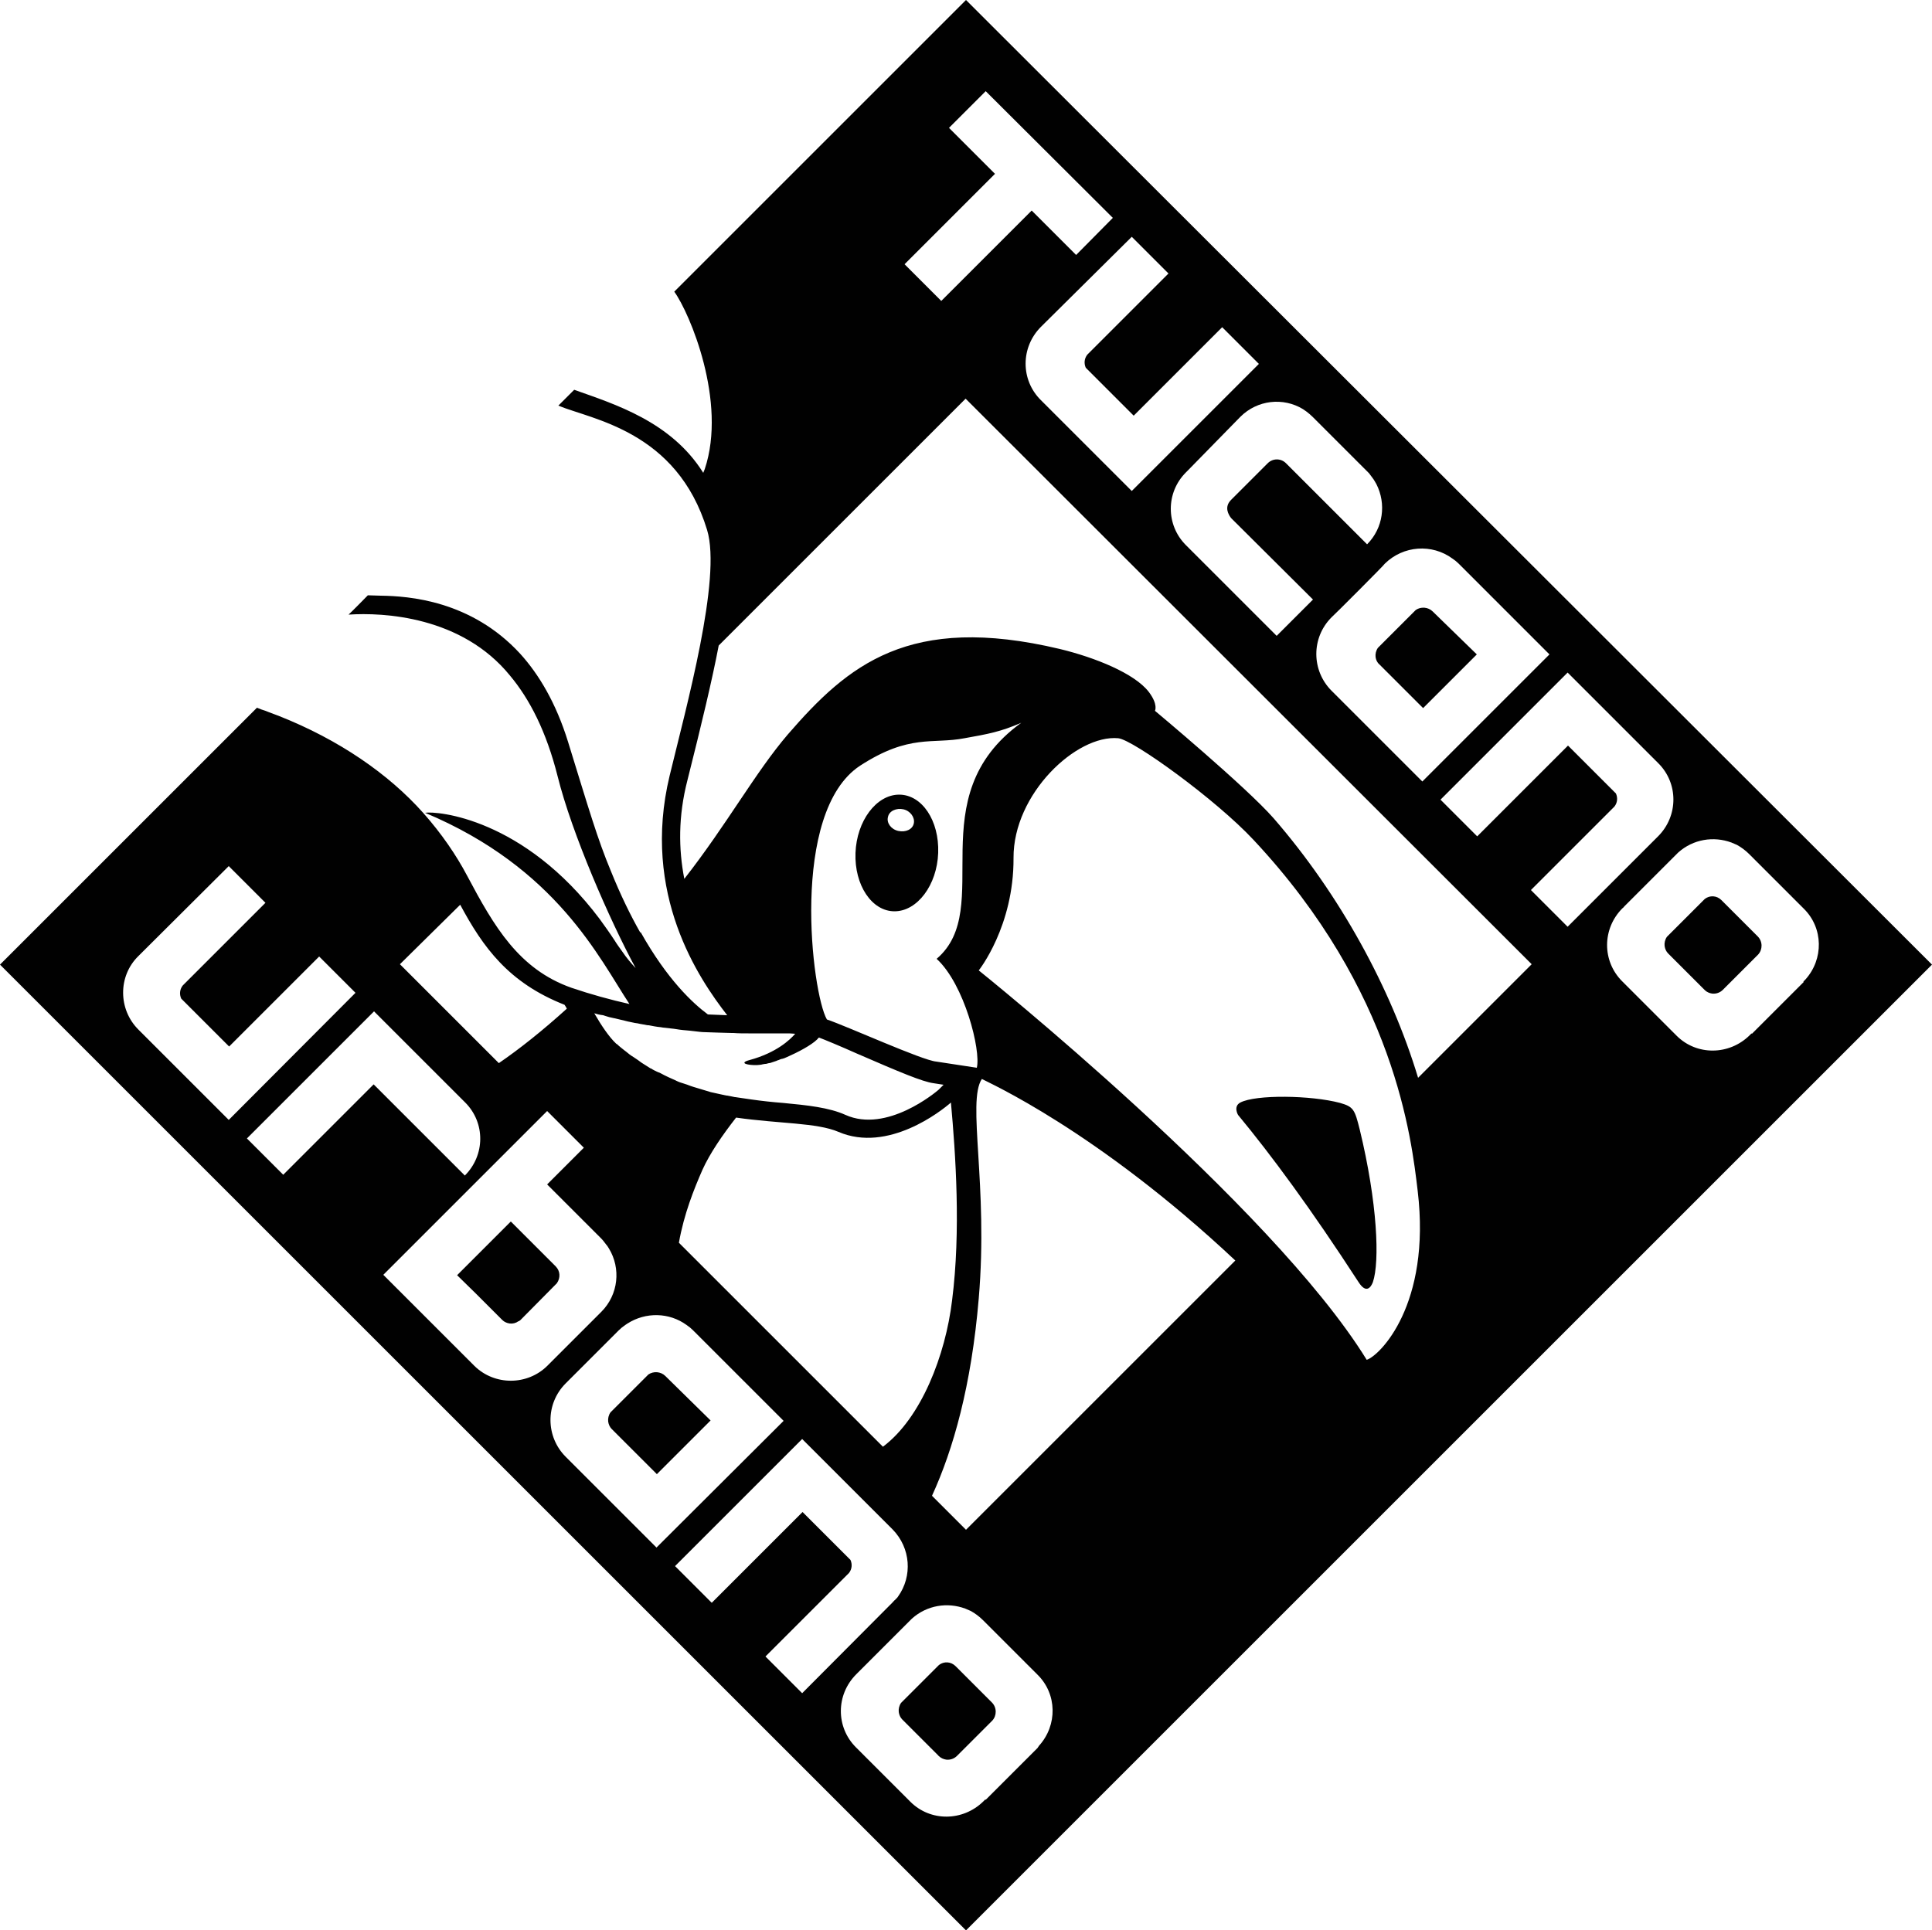 <?xml version="1.0" encoding="UTF-8"?>
<svg id="Livello_1" data-name="Livello 1" xmlns="http://www.w3.org/2000/svg" viewBox="0 0 500 499.7">
  <defs>
    <style>
      .cls-1 {
        fill: #010101;
        stroke-width: 0px;
      }
    </style>
  </defs>
  <path class="cls-1" d="M268.5,452.5h0c.1-.2.3-.4.4-.6,4.8-5.3,4.7-13.4-.4-18.4h0l-14.1-14.1c-1-1-2.1-1.8-3.2-2.4-.5-.2-.9-.4-1.4-.6-4.6-1.7-9.9-.9-13.8,2.6l-.5.5-13.4,13.4h0l-.5.5h0c-5.3,5.3-5.3,13.7-.1,18.9l14.1,14.1c5.2,5.2,13.6,5.1,18.9-.1h0l.5-.5.1.1,13.4-13.4ZM319.7,326.3c-35.9-33.7-64.2-46.2-65.6-47-3.9,5.9,1.7,27.4-.8,56.8-1.9,22.6-6.6,39.1-12.1,51.1l8.8,8.8,69.7-69.7ZM230.9,414.9l.1-.1c.2-.2.4-.5.7-.7.1-.1.2-.3.4-.4.1-.1.2-.3.3-.4,3.8-5.3,3.3-12.6-1.4-17.4l-23.4-23.4-32.9,32.9,9.5,9.5h0l23.5-23.5,12.4,12.4c.5,1.1.4,2.4-.4,3.4h0l-21.6,21.6,9.5,9.5h0l23.3-23.4h0M202.8,367.8l-23.5-23.5c-.5-.5-1-.9-1.6-1.3-4.5-3.3-10.6-3.4-15.3-.4h0c-.2.1-.4.3-.6.4-.1.1-.3.2-.4.3-.1.1-.3.2-.4.3-.3.2-.5.5-.8.7h0l-13.8,13.8h0c-5.3,5.3-5.2,13.8,0,19l23.5,23.5h0l32.9-32.8ZM175.7,321.7l52.8,52.8c9.9-7.4,16.2-23.7,17.9-37.9,2.3-18,.9-38-.3-51.2-2.5,2.2-16.3,13.1-29.1,7.6-5.6-2.4-15.3-2.1-26.5-3.7-3.6,4.6-6.8,9.3-8.7,13.5-2.2,5-4.8,11.5-6.1,18.9M141.7,353.5c.2-.2.5-.5.5-.5l13.4-13.4c4.5-4.5,5.1-11.3,2-16.4-.2-.3-.4-.7-.7-1-.4-.5-.8-1.1-1.3-1.6l-14-14,9.5-9.5-9.5-9.5-42.4,42.4,23,23c.2.2.4.4.6.6,5.2,5.1,13.7,5.1,18.9-.1h0ZM120.3,304.3h0c5.3-5.3,5.3-13.7.1-18.9l-23.6-23.6-32.9,32.9,9.4,9.4,23.4-23.4,23.6,23.6ZM103.5,249.6l25.6,25.6c5.4-3.7,11.3-8.4,17.6-14.1-.2-.4-.4-.7-.6-1-14.5-5.7-21.1-14.9-27-25.9l-15.6,15.4ZM59.2,289.9l32.8-32.9-9.4-9.4-23.3,23.3-12.4-12.4c-.5-1.1-.4-2.4.4-3.4h0l21.4-21.4-9.5-9.5-23.4,23.3h0c-5.3,5.2-5.2,13.8,0,19,.1.1,23.4,23.4,23.4,23.4M153.8,262.3c1.9,3.3,3.9,6.2,5.6,7.8h0c.1.1.2.2.3.2.6.6,1.3,1.1,1.9,1.6.1.1.3.2.4.3.6.5,1.2,1,1.9,1.4.1.1.2.1.3.2.6.4,1.2.8,1.7,1.2.1.1.2.1.3.2.6.4,1.3.8,1.9,1.2.1.1.3.2.4.2.6.4,1.3.7,1.9,1h.1c.7.3,1.3.7,2,1,.1.1.3.1.4.2.7.3,1.3.6,2,.9.1,0,.1.1.2.1.6.3,1.2.5,1.9.7.1,0,.2.1.3.1.7.2,1.3.5,2,.7.1,0,.2.1.3.1.7.2,1.3.4,2,.6h0c.7.2,1.4.4,2,.6.1,0,.2.1.3.1,1.4.3,2.7.6,4.1.9h.2c.7.1,1.4.3,2,.4h.1c1.4.2,2.8.4,4.1.6,2.8.4,5.6.7,8.2.9,6.4.6,12,1.2,16.2,3.1,10.7,4.8,23.4-5.9,24.1-6.5l1.3-1.3-2.6-.4c-2.9-.4-8.6-2.8-19.9-7.7-4-1.8-8.6-3.7-9.7-4.1h-.1c-1,1.3-4,3.1-7.3,4.6h0c-.4.2-.7.3-1.1.5h0c-.4.2-.7.3-1.1.4h-.1c-.4.1-.7.3-1.1.4q-.1,0-.2.1c-.3.1-.6.2-.9.3-.1,0-.2.1-.3.1-.3.1-.5.2-.8.2-.1,0-.3.1-.4.1-.2.1-.4.1-.6.1s-.4.1-.6.1c-.1,0-.3.1-.4.1-.3,0-.6.1-1,.1-2.4.1-5-.5-2-1.3,7-1.9,10.5-5.3,11.8-6.8-.5,0-1-.1-1.5-.1h-10.6c-1.3,0-2.6,0-3.9-.1h-.4c-1.2,0-2.5-.1-3.6-.1-2.2-.1-4.1-.1-4.7-.2-.8-.1-1.7-.2-2.6-.3-1.2-.1-2.4-.2-3.5-.4-.2,0-.5-.1-.7-.1-.9-.1-1.8-.2-2.7-.3-.2,0-.4-.1-.6-.1-1.1-.1-2.1-.3-3.1-.5h-.3c-.9-.2-1.8-.3-2.6-.5-.2,0-.5-.1-.7-.1-.8-.2-1.6-.3-2.3-.5-.1,0-.3-.1-.4-.1-.9-.2-1.7-.4-2.5-.6-.2,0-.4-.1-.5-.1-.6-.1-1.3-.3-1.9-.5-.2-.1-.4-.1-.6-.2-.9-.1-1.7-.3-2.3-.5M214,263.9c5.1,1.7,24.7,10.6,28.3,10.9l10.5,1.6c1.1-4.5-3.2-21.6-10.4-28.2,15.4-13.1-4.8-41.8,21.9-61.1-5.3,2.3-8.5,2.9-14.7,4-8.3,1.6-14.2-1.2-27,7.1-18.3,12-12.5,59-8.6,65.7M274.3,168c9.1,2.2,19.3,6.3,23,11.1,2.5,3.3,1.6,4.9,1.6,4.9,0,0,23.5,19.6,30.7,27.8,17.1,19.7,30.4,44,37.4,67.2l29.4-29.4L250,103.3l-.1-.1-63.9,63.9c-1.7,8.9-4.4,20.2-8.1,34.9-2.4,9.3-2.3,17.8-.8,25.5,11.1-14.2,18.4-27.6,26.8-37.4,15.5-17.9,31.3-31.4,70.4-22.1M288,56.4l-32.9-32.8-9.5,9.5,11.9,11.9-23.4,23.4,9.5,9.5,23.4-23.4,11.5,11.5,9.5-9.6ZM269.4,84.6h0c-5.3,5.3-5.3,13.8,0,19l23.5,23.5,32.9-32.9-9.5-9.5-22.9,22.9-12.4-12.4c-.5-1.1-.4-2.4.4-3.4h0l7.1-7.1,13.9-13.9-9.5-9.5-23.5,23.3ZM307.4,121.8c-.2.2-.3.3-.5.5h0c-5.2,5.2-5.2,13.6,0,18.8l23.5,23.5,9.4-9.4-21.2-21.1c-.6-.8-1.9-2.8,0-4.7h0l.4-.4,2-2,4.7-4.7h0l2-2,.4-.4c1.3-1.3,3.4-1.3,4.7,0h0l2.3,2.3,4.7,4.7,2.3,2.3,2.3,2.3,9.4,9.4c4.2-4.2,5-10.5,2.4-15.6h0c-.3-.5-.6-1.1-1-1.6-.3-.4-.6-.8-.9-1.2-.2-.2-.3-.3-.5-.5l-14.1-14.1c-.5-.5-1-.9-1.5-1.3-.3-.2-.7-.5-1-.7-5.1-3.1-11.8-2.4-16.2,2l-13.6,13.9h0ZM344.6,159.8h0c-5.3,5.3-5.2,13.8,0,19l23.5,23.5,32.9-32.9-23.5-23.5c-.5-.5-1-.9-1.6-1.3-5.3-3.9-12.7-3.4-17.5,1.3.1.1-13.6,13.8-13.8,13.9h0ZM372.8,207l9.5,9.5,23.5-23.5h0l12.4,12.4c.5,1.1.4,2.4-.4,3.4h0l-21.6,21.6,9.5,9.5,23.4-23.4h0c5.3-5.3,5.3-13.8,0-19l-23.4-23.4-32.9,32.9ZM366.9,308.3c-1.6-13.4-5.8-51.7-42.5-90.9-9.7-10.4-31.1-25.9-35-26.3-10.8-1-27.2,14.4-27.1,31,.1,17.7-9,29.1-9,29.1,0,0,75.7,60.7,100.4,100.8,3.3-1,16.7-14.2,13.2-43.7M419.9,235.1h0c-5.3,5.3-5.3,13.7-.1,18.9l14.1,14.1c5.2,5.2,13.6,5.1,18.9-.1l.5-.5.1.1,13.4-13.4-.1-.1.5-.5c4.8-5.3,4.7-13.4-.4-18.4h0l-14.1-14.1c-1-1-2.1-1.8-3.2-2.4-.5-.2-.9-.4-1.4-.6-4.6-1.7-9.9-.9-13.8,2.6l-.5.5-13.4,13.4h0c-.2.2-.3.4-.5.5h0ZM500,249.7l-250,250L0,249.7l66.5-66.5c.7.3,1.5.6,2.2.8.3.1.7.3,1,.4.8.3,1.6.6,2.4.9,15.7,6.2,28.5,15.1,37.4,25.1,4.8,5.4,8.6,11,11.4,16.3,7,13.2,13.4,24.2,27,29,5,1.7,10.1,3.1,15,4.2-7.8-11.8-18.8-35.2-52.9-49.5,3-.5,25.5,1.3,45.2,27.5,1.3,1.8,2.6,3.6,3.9,5.6.6,1,1.3,1.9,2,2.9h0c1,1.5,2.2,2.9,3.4,4.2-6.7-12.4-16.5-34.8-20.2-49.7-2.9-11.5-7.2-19.9-12.3-26-12.5-15.4-32.8-16.4-41.8-15.8.7-.6,4.4-4.4,5-5l3.4.1c7.1.1,23.3,1.2,36,15,4.9,5.4,9.3,12.8,12.4,22.8,5.5,17.8,7.6,25.1,11.1,33.5,2.5,6.2,5.1,11.5,7.6,15.9l.1-.1c6.9,12.3,13.5,18.4,17.4,21.3,1.6.1,3.3.1,5,.2-7.3-9.4-22.3-31.3-14.9-62,4.3-17.8,13.5-51.1,9.7-63.6-7.8-25.7-29.9-28.6-38.5-32.2l4.1-4.1c10.4,3.7,25.1,8.2,33.4,21.5.1-.3.3-.7.4-1,5.8-17.4-3.9-40.4-7.9-45.9L250,0l250,249.7ZM233.8,209.5c-1.8-.4-3.7.4-4,2-.4,1.5.8,3.2,2.7,3.6,1.9.4,3.7-.4,4-2,.3-1.5-.9-3.2-2.7-3.6M242.8,220.8c-.3,8.3-5.4,15.1-11.3,15.1s-10.4-6.8-10.1-15.1c.3-8.3,5.4-15.1,11.3-15.1s10.4,6.7,10.1,15.1M346.8,285.5c-7.5-2-21.8-2.2-25.8-.1-1.9,1-.6,3.2-.6,3.2,8.6,10.4,18.8,24.2,31.2,43.3,2,3.1,3.2,1.3,3.7,0,1.8-5.3,1.2-20.5-3.4-39.5-1.3-5.2-1.6-5.9-5.1-6.9M172.2,356.2h0c-1.2-1.2-3.1-1.3-4.4-.4-.1.1-9.7,9.7-9.8,9.8-.5.7-.7,1.6-.6,2.4.1.7.4,1.4.9,1.9l11.7,11.7,13.9-13.9-11.7-11.5ZM370.8,158.3h0c-1.2-1.2-3.1-1.3-4.4-.4-.1.1-9.7,9.7-9.8,9.8-.5.7-.7,1.6-.6,2.4.1.7.4,1.4,1,1.9l11.3,11.3,13.9-13.9-11.4-11.1ZM454.9,242.4h0l-9.4-9.4h0c-1.2-1.2-3-1.3-4.3-.3-.1.1-9.7,9.7-9.8,9.8-.5.7-.7,1.6-.6,2.4.1.7.4,1.4.9,1.9l9.4,9.4.1.1c.5.5,1.2.8,1.9.9,1,.1,2-.2,2.8-1h0l9.1-9.1h0c1.2-1.3,1.2-3.4-.1-4.7M256.7,440.7h0l-9.4-9.4h0c-1.2-1.2-3-1.3-4.3-.3-.1.1-9.7,9.7-9.8,9.8-.5.7-.7,1.6-.6,2.4.1.7.4,1.4.9,1.9l9.4,9.4s0,.1.1.1c.5.5,1.2.8,1.9.9,1,.1,2-.2,2.8-1h0l9.1-9.1h0c1.2-1.3,1.2-3.4-.1-4.7M143.8,327.8c1.2,1.2,1.3,3,.3,4.4-.1.1-9.4,9.5-9.4,9.5-.1.1-.3.2-.4.3h-.1c-.7.5-1.5.7-2.3.6h0c-.7-.1-1.4-.4-1.9-.9l-2.4-2.4-4.5-4.5-4.8-4.7,13.9-13.9,11.6,11.6h0Z"/>
</svg>